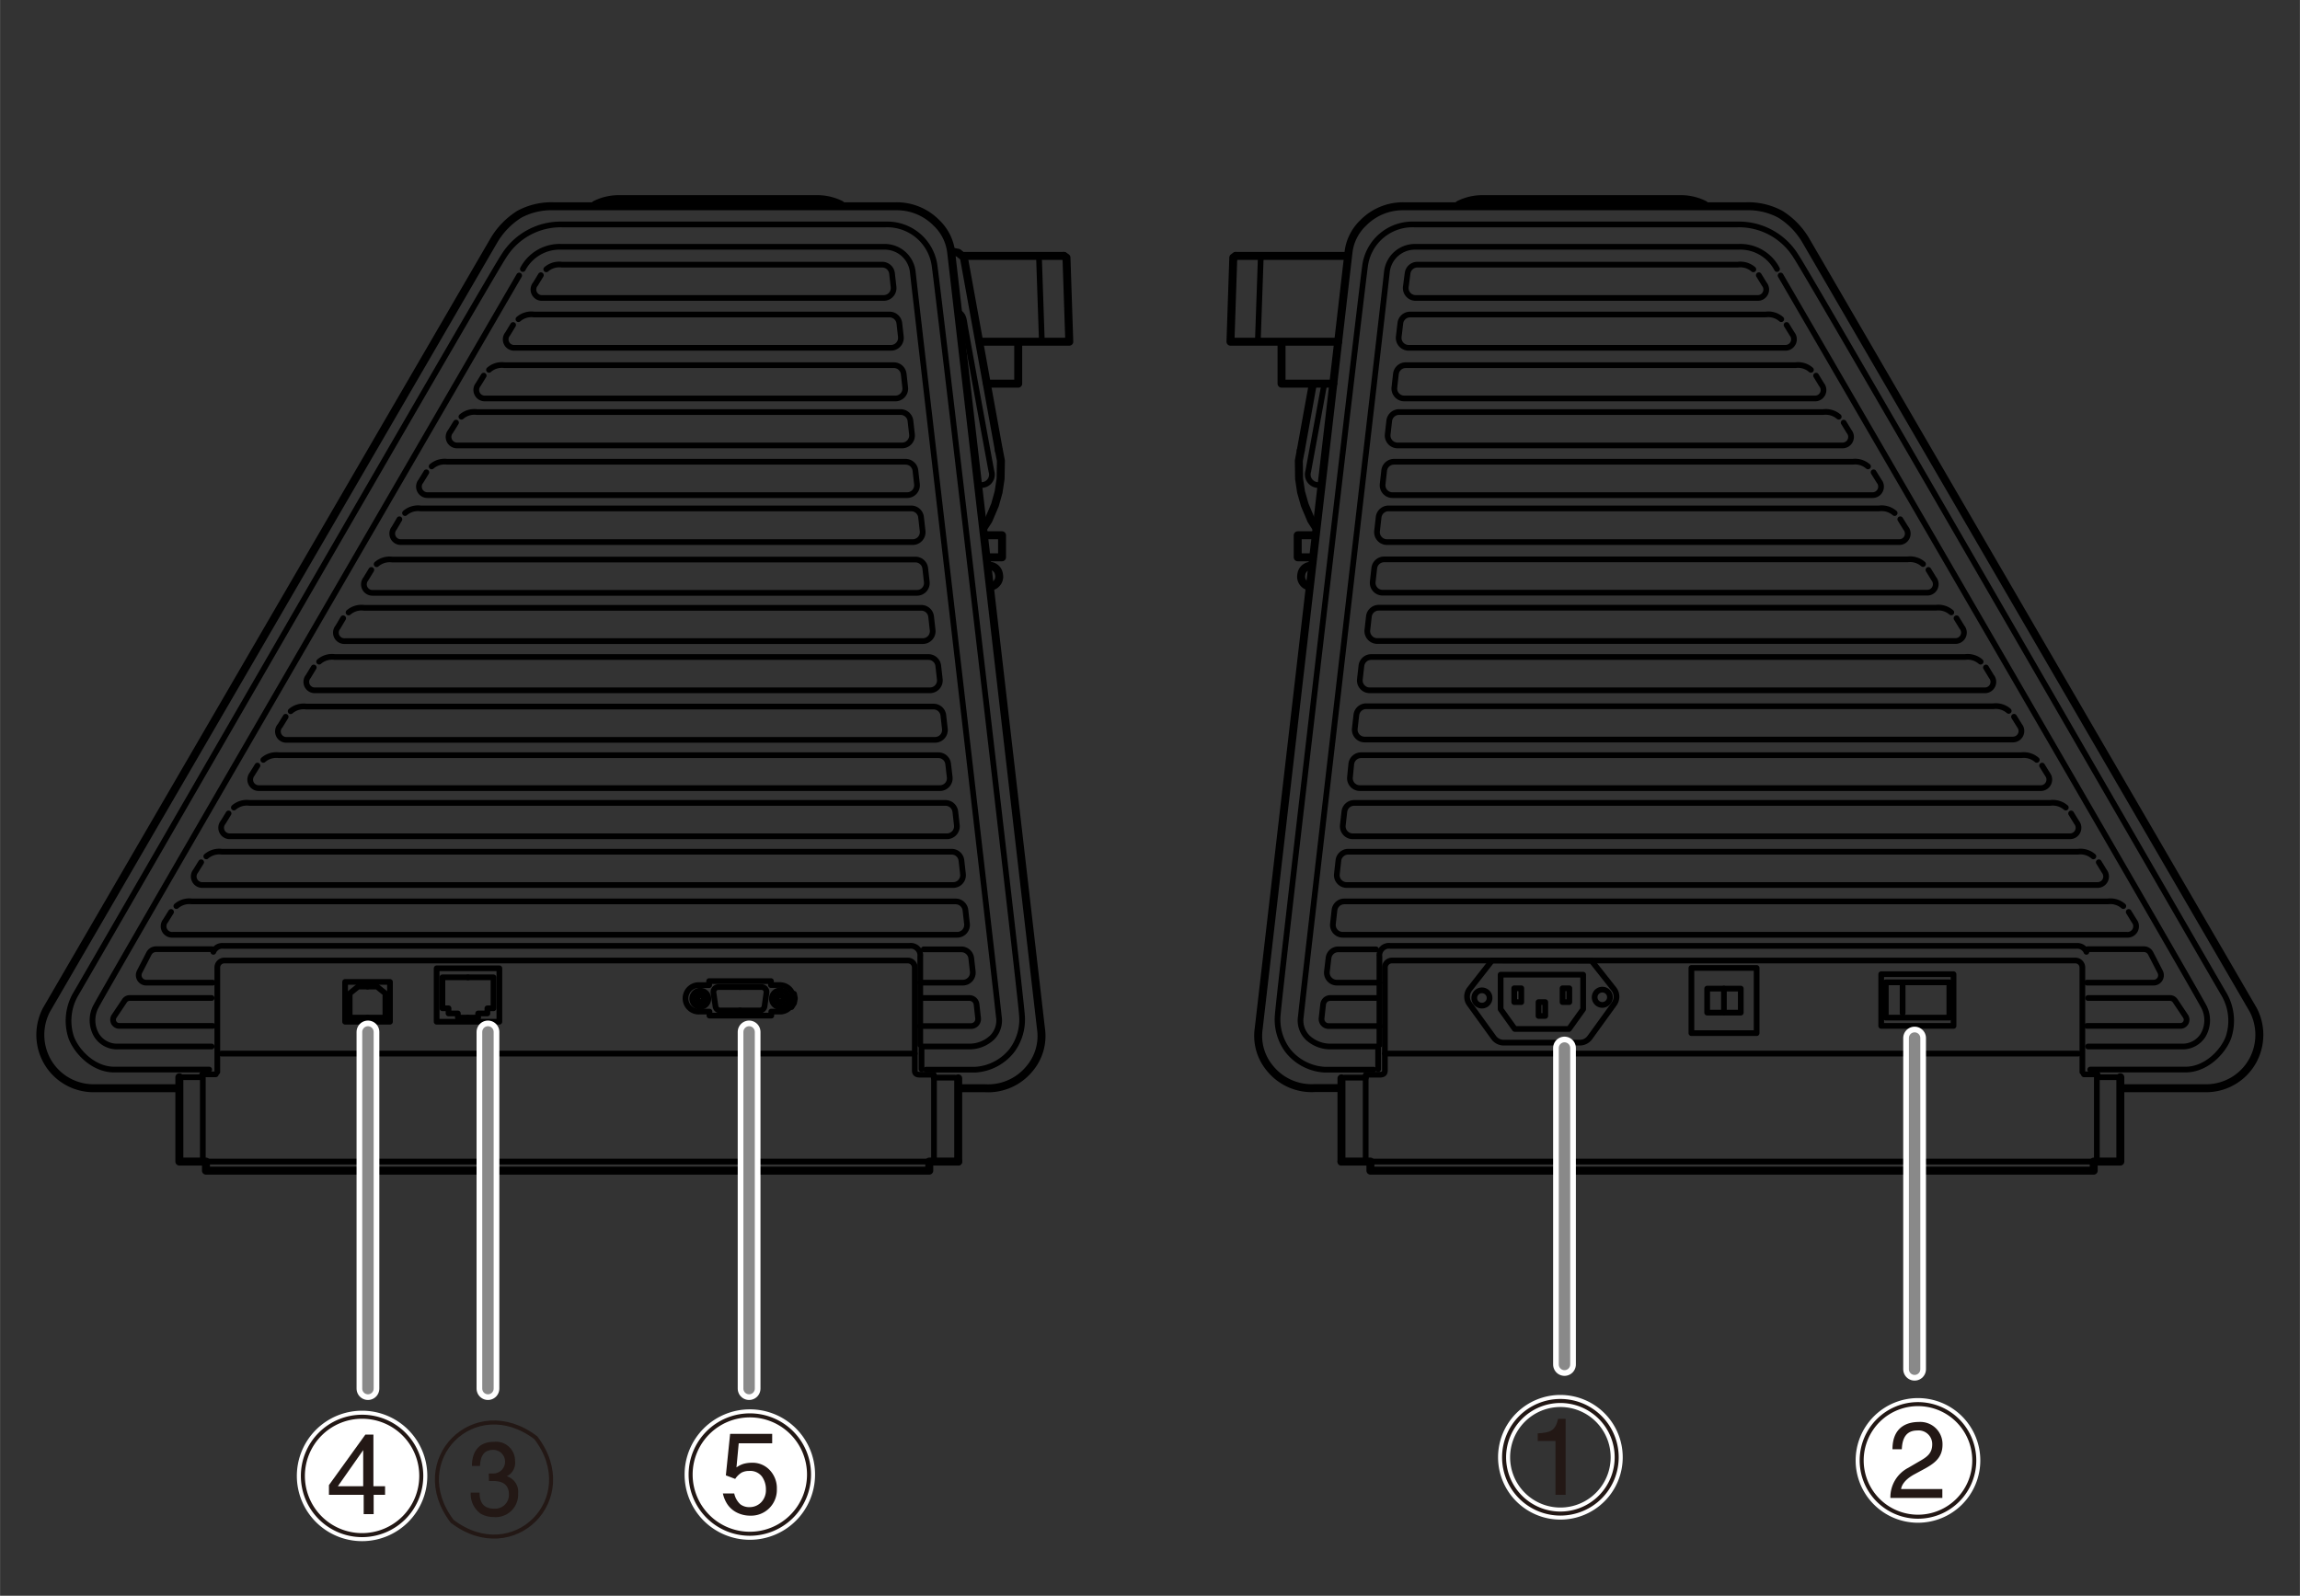 <svg xmlns="http://www.w3.org/2000/svg" width="100.88mm" height="70mm" viewBox="0 0 285.95 198.43"><rect x="0" y="0" width="285.95" height="198.43" fill="#333333" stroke="none"/><defs><style>.cls-1,.cls-2,.cls-3,.cls-4,.cls-6,.cls-8,.cls-9{fill:none;}.cls-2,.cls-3{stroke:#000;stroke-linejoin:round;}.cls-2,.cls-3,.cls-8,.cls-9{stroke-linecap:round;}.cls-2{stroke-width:0.71px;}.cls-3{stroke-width:0.99px;}.cls-4,.cls-8{stroke:#fff;}.cls-4{stroke-width:1.5px;}.cls-5{fill:#231815;}.cls-6{stroke:#231815;stroke-width:0.5px;}.cls-7{fill:#fff;}.cls-8{stroke-width:2.83px;}.cls-9{stroke:#898989;stroke-width:1.42px;}</style></defs><g id="ガイド130mm"><rect class="cls-1" width="285.95" height="198.43"/></g><g id="レイヤー_2" data-name="レイヤー 2"><polyline class="cls-2" points="129.53 42.49 129.18 32.2 129.18 32.2"/><polyline class="cls-2" points="124.15 61.19 124.4 59.53 124.44 57.85"/><polyline class="cls-3" points="119.13 134.09 119.13 144.44 119.13 144.44"/><polyline class="cls-2" points="62.08 127.05 54.28 127.05 54.28 123.75 54.28 122.1 54.28 120.41 62.08 120.41 62.08 120.41 62.08 127.05 62.08 127.05"/><polyline class="cls-2" points="48.48 122.1 48.48 124.59 48.48 127.05 42.9 127.05 42.9 122.1 48.48 122.1"/><polyline class="cls-2" points="98.4 125.23 98.72 124.73 98.83 124.14 98.72 123.58"/><path class="cls-3" d="M22.06,135.32H11.68a6.61,6.61,0,0,1-5.92-3.55,6.71,6.71,0,0,1,0-6.18L61.41,29.88a9.6,9.6,0,0,1,3.14-3.23,8.4,8.4,0,0,1,4.27-1h42.56a6.91,6.91,0,0,1,5.07,2.09,6,6,0,0,1,1.8,3.6h0l11.17,96.58a6.27,6.27,0,0,1-1.41,4.95,6.65,6.65,0,0,1-5.56,2.45h-3.21"/><polyline class="cls-3" points="119.13 144.44 115.53 144.44 115.53 145.57 25.6 145.57 25.6 144.44 22.29 144.44 22.29 133.95"/><polyline class="cls-3" points="124.19 56.02 124.44 57.28 124.44 57.28 124.4 59.53 124.4 59.53 124.15 61.19 124.15 61.19 123.7 62.8 122.89 64.7 122.89 64.7 122.89 64.7 122.36 65.52"/><polyline class="cls-3" points="124.19 56.02 119.83 31.99 119.83 31.99 119.13 31.43 119.13 31.43 118.44 31.3"/><polyline class="cls-3" points="119.9 31.82 132.27 31.82 132.27 31.82"/><polyline class="cls-3" points="132.27 31.82 132.59 32.03 132.94 42.49 121.96 42.49"/><polyline class="cls-2" points="45.69 122.68 46.86 122.68 47.91 123.53 47.91 126.54 45.69 126.54"/><polyline class="cls-2" points="45.69 122.68 44.52 122.68 43.47 123.53 43.47 126.54 45.69 126.54"/><polyline class="cls-2" points="58.18 121.53 61.35 121.53 61.35 125.38 60.59 125.38 60.59 126.02 59.44 126.02 59.44 126.54 58.18 126.54"/><polyline class="cls-2" points="58.18 121.53 55 121.53 55 125.38 55.76 125.38 55.76 126.02 56.92 126.02 56.92 126.54 58.18 126.54"/><path class="cls-2" d="M92,122.74h2.69a.61.61,0,0,1,.6.69l-.24,1.7a.6.6,0,0,1-.6.52H92"/><path class="cls-2" d="M92,122.74H89.3a.61.61,0,0,0-.6.69l.25,1.7a.59.59,0,0,0,.59.52H92"/><circle class="cls-2" cx="96.99" cy="124.19" r="1.03"/><circle class="cls-2" cx="96.99" cy="124.19" r="0.4"/><path class="cls-2" d="M86.06,124.19a1,1,0,1,0,1-1A1,1,0,0,0,86.06,124.19Z"/><circle class="cls-2" cx="87.09" cy="124.19" r="0.4"/><polyline class="cls-3" points="126.59 42.72 126.59 47.71 122.72 47.71"/><path class="cls-2" d="M119.12,38.79c.49.28.66.55.78,1.37s3.16,17.43,3.36,18.46a1.3,1.3,0,0,1-1.34,1.69"/><polyline class="cls-3" points="122.6 66.56 124.58 66.56 124.58 69.3 122.95 69.3"/><path class="cls-3" d="M123,70.35a1.23,1.23,0,0,1,1.2,1.09,1.25,1.25,0,0,1-.85,1.46"/><line class="cls-2" x1="116.12" y1="144.17" x2="116.12" y2="133.77"/><polyline class="cls-2" points="25.21 133.59 25.21 144.44 115.53 144.44"/><polyline class="cls-2" points="26.82 133.59 25.13 133.59 25.13 133.95 22.51 133.95"/><path class="cls-2" d="M118.72,134h-2.63v-.36h-1.68c-.45,0-.68-.12-.68-.53V120.3a.87.87,0,0,0-.86-.86h-85a.87.87,0,0,0-.86.86v13"/><path class="cls-3" d="M104.53,25.45a6.57,6.57,0,0,0-3-.69H77a6.58,6.58,0,0,0-3,.69"/><path class="cls-2" d="M67.24,34.22l-.68,1.11a1.05,1.05,0,0,0,.88,1.72h42.43a1.23,1.23,0,0,0,1.22-1.37L110.9,34a1.23,1.23,0,0,0-1.22-1.09H69.84a2.45,2.45,0,0,0-1.93.58"/><path class="cls-2" d="M63.79,40.41l-.68,1.12A1.05,1.05,0,0,0,64,43.25h46.8A1.24,1.24,0,0,0,112,41.88l-.19-1.68a1.23,1.23,0,0,0-1.23-1.09H66.38a2.43,2.43,0,0,0-1.93.58"/><path class="cls-2" d="M60.13,46.71l-.69,1.12a1.06,1.06,0,0,0,.88,1.72h51a1.23,1.23,0,0,0,1.22-1.37l-.19-1.68a1.23,1.23,0,0,0-1.23-1.09H62.72a2.41,2.41,0,0,0-1.93.58"/><path class="cls-2" d="M56.69,52.55,56,53.66a1.06,1.06,0,0,0,.87,1.73h55.28A1.24,1.24,0,0,0,113.38,54l-.19-1.68A1.23,1.23,0,0,0,112,51.24H59.28a2.44,2.44,0,0,0-1.92.58"/><path class="cls-2" d="M53,58.73l-.68,1.11a1.06,1.06,0,0,0,.87,1.73h59.63A1.23,1.23,0,0,0,114,60.2l-.19-1.68a1.23,1.23,0,0,0-1.22-1.1h-57a2.46,2.46,0,0,0-1.93.58"/><path class="cls-2" d="M49.65,64.57,49,65.68a1.06,1.06,0,0,0,.87,1.73h63.63A1.24,1.24,0,0,0,114.7,66l-.19-1.68a1.23,1.23,0,0,0-1.23-1.1h-61a2.46,2.46,0,0,0-1.93.58"/><path class="cls-2" d="M46.16,70.87,45.47,72a1.06,1.06,0,0,0,.88,1.72H114a1.22,1.22,0,0,0,1.22-1.37l-.19-1.68a1.23,1.23,0,0,0-1.22-1.09H48.75a2.46,2.46,0,0,0-1.93.58"/><path class="cls-2" d="M42.66,76.88,42,78a1.05,1.05,0,0,0,.88,1.72h71.85a1.23,1.23,0,0,0,1.22-1.37l-.19-1.68a1.23,1.23,0,0,0-1.22-1.09H45.26a2.45,2.45,0,0,0-1.93.58"/><path class="cls-2" d="M39,83l-.68,1.12a1.05,1.05,0,0,0,.88,1.72h76.42a1.23,1.23,0,0,0,1.22-1.37l-.19-1.68a1.23,1.23,0,0,0-1.22-1.09H41.6a2.41,2.41,0,0,0-1.93.58"/><path class="cls-2" d="M35.51,89.13l-.68,1.11A1.05,1.05,0,0,0,35.7,92h80.55a1.23,1.23,0,0,0,1.22-1.37l-.19-1.68a1.23,1.23,0,0,0-1.22-1.09h-78a2.46,2.46,0,0,0-1.93.58"/><path class="cls-2" d="M32,95.2l-.69,1.11A1.06,1.06,0,0,0,32.21,98h84.64a1.22,1.22,0,0,0,1.22-1.37L117.88,95a1.22,1.22,0,0,0-1.22-1.09h-82a2.46,2.46,0,0,0-1.93.58"/><path class="cls-2" d="M28.41,101.15l-.68,1.11a1.06,1.06,0,0,0,.88,1.73h89.13a1.24,1.24,0,0,0,1.22-1.38l-.19-1.67a1.23,1.23,0,0,0-1.22-1.1H31a2.45,2.45,0,0,0-1.93.58"/><path class="cls-2" d="M25,107.22l-.69,1.11a1.06,1.06,0,0,0,.88,1.72h93.31a1.22,1.22,0,0,0,1.22-1.37l-.19-1.68a1.22,1.22,0,0,0-1.22-1.09H27.57a2.46,2.46,0,0,0-1.93.58"/><path class="cls-2" d="M21.26,113.4l-.69,1.11a1.06,1.06,0,0,0,.88,1.73H119a1.23,1.23,0,0,0,1.22-1.37l-.19-1.68a1.23,1.23,0,0,0-1.22-1.1H23.85a2.45,2.45,0,0,0-1.93.58"/><path class="cls-2" d="M114.41,122.19h5.3a1.24,1.24,0,0,0,1.23-1.37l-.19-1.68a1.24,1.24,0,0,0-1.23-1.09h-4.68"/><path class="cls-2" d="M114.53,124.1h6a.89.89,0,0,1,.88.79l.19,1.7a.88.88,0,0,1-.88,1h-6.36"/><path class="cls-2" d="M26.44,122.19H18.17a.93.93,0,0,1-.83-1.35l1.19-2.31a1,1,0,0,1,.83-.5h7"/><path class="cls-2" d="M26.44,127.57H14.83a.77.77,0,0,1-.64-1.21l1.28-1.91a.78.78,0,0,1,.65-.35H26.3"/><path class="cls-2" d="M114.41,129.94v-11a1.19,1.19,0,0,0-1.36-1.32H27.77a1.21,1.21,0,0,0-1.25.74"/><path class="cls-2" d="M26.3,130.13H14.7a3,3,0,0,1-2.7-1.4,3.67,3.67,0,0,1-.09-3.56c2.15-4,52.63-90.91,52.63-90.91"/><path class="cls-2" d="M114.74,130.13h5.91a4.12,4.12,0,0,0,2.68-1.1,3,3,0,0,0,.85-2.62c-.55-5.31-10.55-91-10.7-92.61A3.51,3.51,0,0,0,110,30.69H69.77A5.18,5.18,0,0,0,65,33.45"/><path class="cls-2" d="M26,133H14.2c-2.71,0-4.81-2.4-5.38-4.08a6.6,6.6,0,0,1,.61-5.34c1-1.64,51.94-90,53.16-91.67a8.32,8.32,0,0,1,7.29-4H110.1a5.94,5.94,0,0,1,6.11,5.27c.46,3.28,10.69,90.41,10.84,93a6.44,6.44,0,0,1-1.26,4.47,6.28,6.28,0,0,1-4.5,2.36h-6.15"/><line class="cls-2" x1="114.57" y1="130.36" x2="114.57" y2="132.95"/><line class="cls-2" x1="27.51" y1="131.01" x2="113.73" y2="131.01"/><path class="cls-2" d="M97.06,122.49H95.85V122H88.16v.5H87a1.65,1.65,0,1,0,0,3.29h1.2v.5h7.69v-.5h1.21a1.65,1.65,0,0,0,0-3.29Z"/><rect class="cls-2" x="234.46" y="122.15" width="7.9" height="4.39"/><line class="cls-2" x1="214.33" y1="125.91" x2="214.33" y2="122.93"/><rect class="cls-2" x="233.89" y="121.14" width="8.99" height="6.43"/><rect class="cls-2" x="210.29" y="120.36" width="8.11" height="8.11"/><rect class="cls-2" x="212.25" y="122.93" width="4.18" height="2.99"/><polygon class="cls-2" points="186.57 125.49 188.33 127.95 195.07 127.95 196.83 125.49 196.83 121.2 186.57 121.2 186.57 125.49"/><rect class="cls-2" x="194.27" y="122.89" width="0.84" height="1.72"/><polyline class="cls-2" points="191.28 124.61 191.28 126.33 192.12 126.33 192.12 124.61 191.28 124.61"/><rect class="cls-2" x="188.26" y="122.89" width="0.88" height="1.72"/><polyline class="cls-2" points="156.38 42.49 156.74 32.2 156.74 32.2"/><polyline class="cls-2" points="161.76 61.19 161.51 59.53 161.48 57.85"/><polyline class="cls-3" points="166.78 134.09 166.78 144.44 166.78 144.44"/><path class="cls-3" d="M263.85,135.32h10.38a6.61,6.61,0,0,0,5.92-3.55,6.71,6.71,0,0,0,0-6.18L224.5,29.88a9.5,9.5,0,0,0-3.14-3.23,8.4,8.4,0,0,0-4.27-1H174.53a6.92,6.92,0,0,0-5.07,2.09,6,6,0,0,0-1.8,3.6h0L156.49,127.9a6.27,6.27,0,0,0,1.41,4.95,6.65,6.65,0,0,0,5.56,2.45h3.22"/><polyline class="cls-3" points="166.78 144.44 170.38 144.44 170.38 145.57 260.31 145.57 260.31 144.44 263.62 144.44 263.62 133.95"/><polyline class="cls-3" points="161.72 56.02 161.48 57.28 161.48 57.28 161.51 59.53 161.51 59.53 161.76 61.19 161.76 61.19 162.22 62.8 163.02 64.7 163.02 64.7 163.02 64.7 163.55 65.52"/><line class="cls-3" x1="161.72" y1="56.02" x2="163.17" y2="48.01"/><polyline class="cls-3" points="167.38 31.82 153.64 31.82 153.64 31.82"/><polyline class="cls-3" points="153.64 31.82 153.33 32.03 152.98 42.49 166.37 42.49"/><polyline class="cls-3" points="159.33 42.72 159.33 47.71 165.76 47.71"/><path class="cls-2" d="M164.6,48c-.87,4.77-1.84,10-1.95,10.61A1.31,1.31,0,0,0,164,60.31"/><polyline class="cls-3" points="163.31 66.56 161.34 66.56 161.34 69.3 162.97 69.3"/><path class="cls-3" d="M163,70.35a1.23,1.23,0,0,0-1.21,1.09,1.25,1.25,0,0,0,.86,1.46"/><line class="cls-2" x1="169.79" y1="144.17" x2="169.79" y2="133.77"/><polyline class="cls-2" points="260.7 133.59 260.7 144.44 170.38 144.44"/><polyline class="cls-2" points="259.09 133.59 260.78 133.59 260.78 133.95 263.4 133.95"/><path class="cls-2" d="M167.19,134h2.63v-.36h1.68c.45,0,.68-.12.68-.53V120.3a.87.87,0,0,1,.86-.86h85a.87.87,0,0,1,.86.86v13"/><path class="cls-3" d="M181.38,25.45a6.57,6.57,0,0,1,3-.69H208.9a6.57,6.57,0,0,1,3,.69"/><path class="cls-2" d="M218.67,34.22l.68,1.11a1.05,1.05,0,0,1-.88,1.72H176a1.23,1.23,0,0,1-1.22-1.37L175,34a1.23,1.23,0,0,1,1.23-1.09h39.83a2.45,2.45,0,0,1,1.93.58"/><path class="cls-2" d="M222.12,40.41l.69,1.12a1.06,1.06,0,0,1-.88,1.72h-46.8a1.24,1.24,0,0,1-1.23-1.37l.2-1.68a1.22,1.22,0,0,1,1.22-1.09h44.21a2.43,2.43,0,0,1,1.93.58"/><path class="cls-2" d="M225.79,46.71l.68,1.12a1.05,1.05,0,0,1-.88,1.72h-51a1.24,1.24,0,0,1-1.23-1.37l.19-1.68a1.23,1.23,0,0,1,1.23-1.09h48.44a2.41,2.41,0,0,1,1.93.58"/><path class="cls-2" d="M229.22,52.55l.68,1.11a1.06,1.06,0,0,1-.87,1.73H173.75A1.24,1.24,0,0,1,172.53,54l.19-1.68A1.23,1.23,0,0,1,174,51.24h52.68a2.46,2.46,0,0,1,1.93.58"/><path class="cls-2" d="M232.94,58.73l.69,1.11a1.06,1.06,0,0,1-.88,1.73H173.12a1.23,1.23,0,0,1-1.22-1.37l.19-1.68a1.23,1.23,0,0,1,1.23-1.1h57a2.46,2.46,0,0,1,1.93.58"/><path class="cls-2" d="M236.26,64.57l.69,1.11a1.06,1.06,0,0,1-.88,1.73H172.44A1.24,1.24,0,0,1,171.21,66l.19-1.68a1.24,1.24,0,0,1,1.23-1.1h61a2.46,2.46,0,0,1,1.93.58"/><path class="cls-2" d="M239.76,70.87l.68,1.11a1.06,1.06,0,0,1-.88,1.72H171.89a1.23,1.23,0,0,1-1.22-1.37l.19-1.68a1.23,1.23,0,0,1,1.22-1.09h65.08a2.45,2.45,0,0,1,1.93.58"/><path class="cls-2" d="M243.25,76.88l.68,1.11a1.05,1.05,0,0,1-.88,1.72H171.21A1.24,1.24,0,0,1,170,78.34l.19-1.68a1.23,1.23,0,0,1,1.23-1.09h69.25a2.45,2.45,0,0,1,1.93.58"/><path class="cls-2" d="M246.91,83l.68,1.12a1.05,1.05,0,0,1-.87,1.72H170.29a1.23,1.23,0,0,1-1.22-1.37l.19-1.68a1.23,1.23,0,0,1,1.22-1.09h73.84a2.43,2.43,0,0,1,1.93.58"/><path class="cls-2" d="M250.4,89.13l.69,1.11a1.06,1.06,0,0,1-.88,1.72H169.66a1.23,1.23,0,0,1-1.22-1.37l.19-1.68a1.23,1.23,0,0,1,1.23-1.09h77.95a2.46,2.46,0,0,1,1.93.58"/><path class="cls-2" d="M253.89,95.2l.69,1.11A1.06,1.06,0,0,1,253.7,98H169.06a1.23,1.23,0,0,1-1.22-1.37L168,95a1.23,1.23,0,0,1,1.22-1.09H251.3a2.45,2.45,0,0,1,1.93.58"/><path class="cls-2" d="M257.5,101.15l.68,1.11a1.06,1.06,0,0,1-.87,1.73H168.18a1.24,1.24,0,0,1-1.23-1.38l.19-1.67a1.23,1.23,0,0,1,1.23-1.1h86.54a2.46,2.46,0,0,1,1.93.58"/><path class="cls-2" d="M260.94,107.22l.68,1.11a1.06,1.06,0,0,1-.88,1.72H167.43a1.23,1.23,0,0,1-1.22-1.37l.19-1.68a1.23,1.23,0,0,1,1.22-1.09h90.72a2.45,2.45,0,0,1,1.93.58"/><path class="cls-2" d="M264.66,113.4l.68,1.11a1.06,1.06,0,0,1-.88,1.73H166.94a1.23,1.23,0,0,1-1.22-1.37l.19-1.68a1.23,1.23,0,0,1,1.22-1.1h94.93a2.45,2.45,0,0,1,1.93.58"/><path class="cls-2" d="M171.5,122.19h-5.3a1.24,1.24,0,0,1-1.23-1.37l.2-1.68a1.22,1.22,0,0,1,1.22-1.09h4.68"/><path class="cls-2" d="M171.38,124.1h-6a.89.89,0,0,0-.88.79l-.19,1.7a.88.88,0,0,0,.88,1h6.36"/><path class="cls-2" d="M259.47,122.19h8.28a.92.92,0,0,0,.82-1.35l-1.19-2.31a.94.94,0,0,0-.82-.5h-7"/><path class="cls-2" d="M259.47,127.57h11.61a.77.77,0,0,0,.64-1.21l-1.28-1.91a.78.78,0,0,0-.65-.35H259.61"/><path class="cls-2" d="M171.5,129.94v-11a1.19,1.19,0,0,1,1.36-1.32h85.29a1.23,1.23,0,0,1,1.25.74"/><path class="cls-2" d="M259.61,130.13h11.61a3,3,0,0,0,2.69-1.4,3.67,3.67,0,0,0,.09-3.56c-2.14-4-52.62-90.91-52.62-90.91"/><path class="cls-2" d="M171.18,130.13h-5.91a4.13,4.13,0,0,1-2.69-1.1,3,3,0,0,1-.85-2.62c.55-5.31,10.56-91,10.7-92.61a3.51,3.51,0,0,1,3.44-3.11h40.28a5.15,5.15,0,0,1,4.78,2.76"/><path class="cls-2" d="M259.88,133h11.83c2.71,0,4.81-2.4,5.38-4.08a6.56,6.56,0,0,0-.61-5.34c-1-1.64-51.94-90-53.16-91.67a8.32,8.32,0,0,0-7.29-4H175.81a5.94,5.94,0,0,0-6.11,5.27c-.46,3.28-10.68,90.41-10.84,93a6.44,6.44,0,0,0,1.26,4.47,6.3,6.3,0,0,0,4.51,2.36h6.14"/><line class="cls-2" x1="171.34" y1="130.36" x2="171.34" y2="132.95"/><line class="cls-2" x1="258.4" y1="131.01" x2="172.18" y2="131.01"/><line class="cls-2" x1="236.55" y1="125.98" x2="236.55" y2="122.54"/><path class="cls-2" d="M185.5,119.44,182.71,123a1.55,1.55,0,0,0,0,1.87l3,4.15a1.53,1.53,0,0,0,1.24.63h9.46a1.53,1.53,0,0,0,1.25-.63l3-4.15a1.55,1.55,0,0,0,0-1.87l-2.8-3.54Z"/><path class="cls-2" d="M200.16,124a.95.95,0,1,1-.94-.94A.94.94,0,0,1,200.16,124Z"/><path class="cls-2" d="M185.19,124a.95.95,0,1,1-1.89,0,.95.95,0,0,1,1.89,0Z"/></g><g id="レイヤー_4" data-name="レイヤー 4"><path class="cls-4" d="M201,181.21a7,7,0,1,1-7-7A7,7,0,0,1,201,181.21Z"/><path class="cls-5" d="M194.65,185.88h-1.26v-6.7h-2.21v-.94c1.53-.11,2.17-.26,2.54-1.81h.93Z"/><path class="cls-6" d="M201,181.21a7,7,0,1,1-7-7A7,7,0,0,1,201,181.21Z"/><path class="cls-7" d="M245.46,181.6a7,7,0,1,1-7-7,7,7,0,0,1,7,7"/><path class="cls-4" d="M245.46,181.6a7,7,0,1,1-7-7A7,7,0,0,1,245.46,181.6Z"/><path class="cls-5" d="M235.29,180.21c0-3.08,2.25-3.39,3.27-3.39a2.76,2.76,0,0,1,2.95,2.82c0,1.7-1.11,2.41-2.52,3.16l-1,.54c-1.29.71-1.58,1.45-1.63,1.82h5.13v1.11h-6.46a4.12,4.12,0,0,1,2.22-3.75l1.25-.73c1-.57,1.73-1,1.73-2.2a1.69,1.69,0,0,0-1.87-1.71c-1.78,0-1.87,1.67-1.91,2.33Z"/><path class="cls-6" d="M245.46,181.6a7,7,0,1,1-7-7A7,7,0,0,1,245.46,181.6Z"/><path class="cls-6" d="M66.61,178.78c5.8,7.59-2.8,16.19-10.4,10.39h0C50.43,181.58,59,173,66.61,178.78Z"/><path class="cls-5" d="M60.76,183.23l.56,0a1.47,1.47,0,1,0,0-2.94c-1.51,0-1.6,1.33-1.65,2h-1c0-1.34.51-3,2.74-3a2.36,2.36,0,0,1,2.62,2.4A1.84,1.84,0,0,1,63,183.57v0a2,2,0,0,1,1.41,2.13,2.79,2.79,0,0,1-3.06,2.94,3.22,3.22,0,0,1-1.57-.4,3,3,0,0,1-1.26-2.64h1.1c0,.86.22,2,1.81,2a1.72,1.72,0,0,0,1.84-1.76c0-1.54-1.25-1.68-2-1.68h-.48Z"/><path class="cls-7" d="M52.37,183.52A7.36,7.36,0,1,1,45,176.17a7.35,7.35,0,0,1,7.35,7.35"/><path class="cls-4" d="M52.37,183.52A7.36,7.36,0,1,1,45,176.17,7.35,7.35,0,0,1,52.37,183.52Z"/><path class="cls-5" d="M45.15,180.32h0v4.49H42Zm2.72,5.56v-1.07H46.42v-6.42h-1l-4.53,6.28v1.21h4.32v2.4h1.24v-2.4Z"/><path class="cls-6" d="M52.37,183.52A7.36,7.36,0,1,1,45,176.17,7.35,7.35,0,0,1,52.37,183.52Z"/><path class="cls-7" d="M100.58,183.39A7.36,7.36,0,1,1,93.22,176a7.35,7.35,0,0,1,7.36,7.35"/><path class="cls-4" d="M100.58,183.39A7.36,7.36,0,1,1,93.22,176,7.35,7.35,0,0,1,100.58,183.39Z"/><path class="cls-6" d="M100.58,183.39A7.36,7.36,0,1,1,93.22,176,7.35,7.35,0,0,1,100.58,183.39Z"/><path class="cls-5" d="M90.77,178.3H96v1.17H91.84l-.28,3a3,3,0,0,1,.87-.44,3.88,3.88,0,0,1,1.08-.14,2.91,2.91,0,0,1,2.19.92,3.26,3.26,0,0,1,.88,2.36,3.2,3.2,0,0,1-3.31,3.3,3.68,3.68,0,0,1-1.61-.36,3.1,3.1,0,0,1-1.24-1.07,4,4,0,0,1-.55-1.33h1.41a2.58,2.58,0,0,0,.75,1.34,1.82,1.82,0,0,0,1.15.36,2,2,0,0,0,1.46-.61,2.16,2.16,0,0,0,.58-1.57,2.72,2.72,0,0,0-.49-1.62,1.83,1.83,0,0,0-1.6-.7,2,2,0,0,0-.94.21,2.62,2.62,0,0,0-.79.78l-1.16-.44Z"/><polyline class="cls-7" points="45.74 172.67 45.74 149.19 45.74 128.32"/><polyline class="cls-8" points="45.74 172.67 45.74 149.19 45.74 128.32"/><polyline class="cls-9" points="45.74 172.67 45.74 149.19 45.74 128.32"/><polyline class="cls-7" points="60.66 172.67 60.66 149.19 60.66 128.32"/><polyline class="cls-8" points="60.66 172.67 60.66 149.19 60.66 128.32"/><polyline class="cls-9" points="60.66 172.67 60.66 149.19 60.66 128.32"/><polyline class="cls-7" points="93.13 172.67 93.13 149.19 93.13 128.32"/><polyline class="cls-8" points="93.13 172.67 93.13 149.19 93.13 128.32"/><polyline class="cls-9" points="93.13 172.67 93.13 149.19 93.13 128.32"/><polyline class="cls-7" points="194.51 169.67 194.51 146.19 194.51 130.32"/><polyline class="cls-8" points="194.51 169.67 194.51 146.19 194.51 130.32"/><polyline class="cls-9" points="194.51 169.67 194.51 146.19 194.51 130.32"/><polyline class="cls-7" points="238.04 170.26 238.04 146.29 238.04 129.08"/><polyline class="cls-8" points="238.04 170.26 238.04 146.29 238.04 129.08"/><polyline class="cls-9" points="238.04 170.26 238.04 146.29 238.04 129.08"/></g></svg>